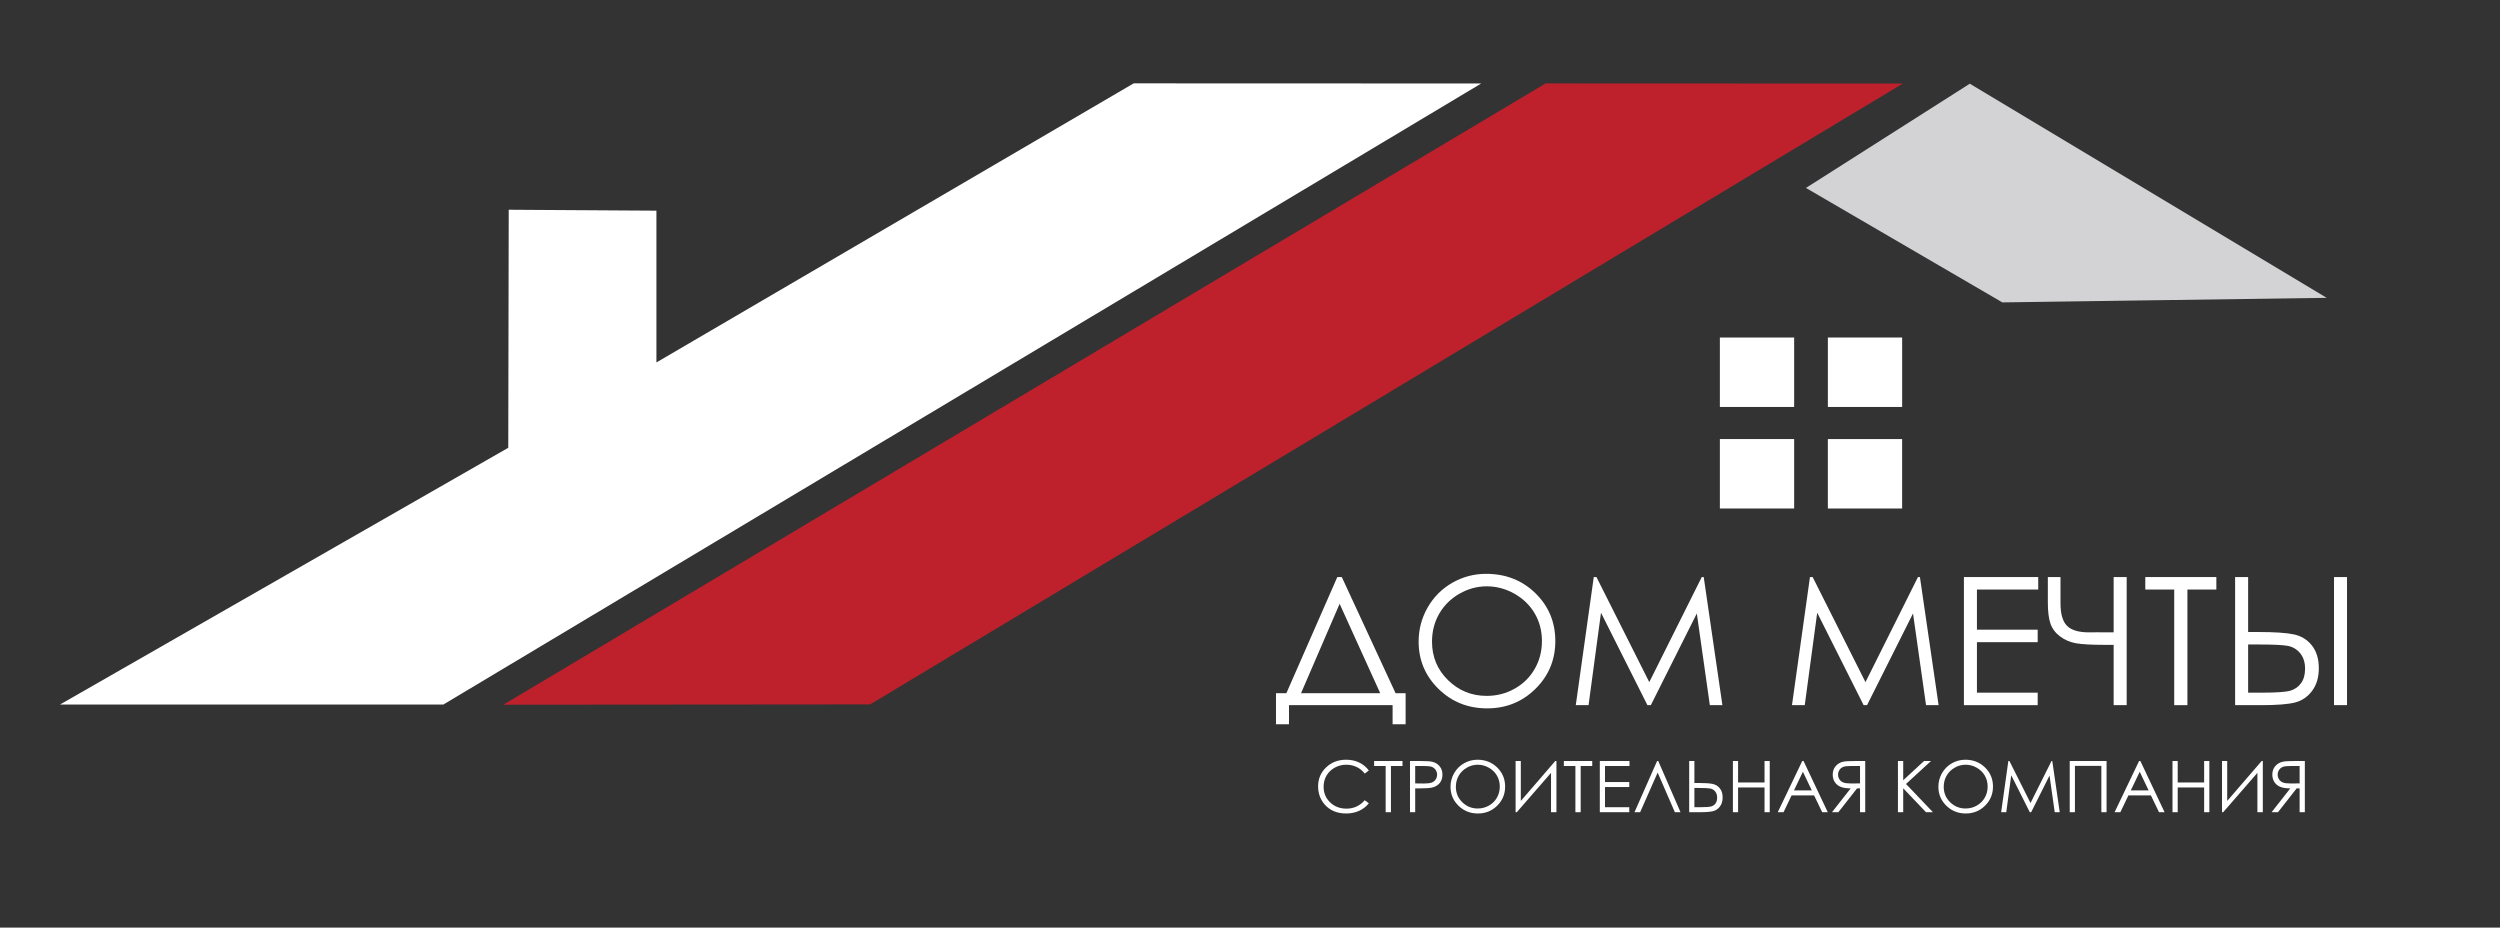 <svg width="221" height="82" viewBox="0 0 221 82" fill="none" xmlns="http://www.w3.org/2000/svg">
<rect x="0" y="0" width="221" height="82" fill="#333333" stroke="none"/>
<path fill-rule="evenodd" clip-rule="evenodd" d="M45.007 39.628L45.048 18.618L57.951 18.7V32.173L100.239 7.445L130.664 7.456L39.172 62.205L5.587 62.207L45.007 39.628Z" fill="white" stroke="white" stroke-width="0.153" stroke-miterlimit="22.926"/>
<path fill-rule="evenodd" clip-rule="evenodd" d="M136.652 7.451L167.932 7.464L76.901 62.192L44.776 62.219L136.652 7.451Z" fill="#BE212C" stroke="#BE212C" stroke-width="0.153" stroke-miterlimit="22.926"/>
<path fill-rule="evenodd" clip-rule="evenodd" d="M159.793 16.611L174.132 7.489L205.411 26.255L177.028 26.655L159.793 16.611Z" fill="#D3D3D5" stroke="#D3D3D5" stroke-width="0.153" stroke-miterlimit="22.926"/>
<path fill-rule="evenodd" clip-rule="evenodd" d="M152.113 29.914H158.526V35.898H152.113V29.914Z" fill="white" stroke="white" stroke-width="0.153" stroke-miterlimit="22.926"/>
<path fill-rule="evenodd" clip-rule="evenodd" d="M152.113 38.889H158.526V44.874H152.113V38.889Z" fill="white" stroke="white" stroke-width="0.153" stroke-miterlimit="22.926"/>
<path fill-rule="evenodd" clip-rule="evenodd" d="M161.66 29.913H168.073V35.898H161.66V29.913Z" fill="white" stroke="white" stroke-width="0.153" stroke-miterlimit="22.926"/>
<path fill-rule="evenodd" clip-rule="evenodd" d="M161.659 38.891H168.072V44.875H161.659V38.891Z" fill="white" stroke="white" stroke-width="0.153" stroke-miterlimit="22.926"/>
<path d="M113.948 64.023H112.797V61.279H113.716L118.218 51.011H118.615L123.369 61.279H124.256V64.023H123.106V62.336H113.948V64.023ZM115.011 61.279H122.011L118.423 53.377L115.011 61.279Z" fill="white"/>
<path d="M131.374 50.727C133.111 50.727 134.565 51.3 135.734 52.444C136.904 53.587 137.49 54.997 137.49 56.669C137.49 58.327 136.906 59.734 135.74 60.888C134.57 62.042 133.148 62.62 131.467 62.62C129.768 62.62 128.332 62.044 127.162 60.896C125.993 59.747 125.407 58.356 125.407 56.724C125.407 55.635 125.673 54.629 126.206 53.698C126.739 52.77 127.466 52.042 128.388 51.516C129.307 50.99 130.303 50.727 131.374 50.727ZM131.424 51.831C130.577 51.831 129.773 52.05 129.011 52.486C128.252 52.922 127.658 53.509 127.229 54.247C126.803 54.989 126.59 55.812 126.59 56.721C126.59 58.064 127.061 59.2 128.007 60.125C128.952 61.053 130.093 61.516 131.424 61.516C132.317 61.516 133.14 61.303 133.896 60.877C134.656 60.451 135.247 59.868 135.67 59.129C136.094 58.39 136.307 57.57 136.307 56.666C136.307 55.767 136.094 54.955 135.67 54.229C135.247 53.503 134.647 52.922 133.878 52.486C133.108 52.05 132.29 51.831 131.424 51.831Z" fill="white"/>
<path d="M139.299 62.336L140.889 51.011H141.126L145.796 60.301L150.436 51.011H150.609L152.26 62.336H151.15L149.999 54.229L145.934 62.336H145.633L141.528 54.166L140.428 62.336H139.299Z" fill="white"/>
<path d="M158.411 62.336L160.001 51.011H160.238L164.908 60.301L169.548 51.011H169.721L171.373 62.336H170.262L169.111 54.229L165.046 62.336H164.745L160.641 54.166L159.54 62.336H158.411Z" fill="white"/>
<path d="M173.61 51.011H180.179V52.115H174.761V55.664H180.131V56.768H174.761V61.232H180.131V62.336H173.61V51.011Z" fill="white"/>
<path d="M186.847 55.901V51.011H187.998V62.336H186.847V57.005H186.024C184.881 57.005 184.047 56.957 183.523 56.865C182.995 56.773 182.526 56.571 182.111 56.261C181.695 55.951 181.413 55.569 181.258 55.12C181.107 54.673 181.029 54.053 181.029 53.261V51.011H182.148V53.33C182.148 54.279 182.343 54.944 182.729 55.328C183.115 55.709 183.76 55.901 184.66 55.901L185.47 55.893L185.821 55.901H186.847Z" fill="white"/>
<path d="M189.644 52.115V51.011H195.925V52.115H193.367V62.336H192.201V52.115H189.644Z" fill="white"/>
<path d="M197.584 51.011H198.735V55.869H199.563C201.065 55.869 202.144 55.94 202.8 56.085C203.455 56.229 203.982 56.558 204.382 57.073C204.784 57.591 204.984 58.256 204.984 59.071C204.984 59.873 204.789 60.535 204.398 61.061C204.009 61.587 203.511 61.931 202.909 62.094C202.304 62.254 201.292 62.336 199.872 62.336H197.584V51.011ZM198.735 61.232H199.96C201.252 61.232 202.094 61.171 202.485 61.05C202.877 60.929 203.191 60.706 203.423 60.377C203.655 60.051 203.769 59.631 203.769 59.118C203.769 58.553 203.623 58.096 203.332 57.741C203.039 57.389 202.669 57.173 202.219 57.091C201.769 57.013 200.93 56.973 199.702 56.973H198.735V61.232ZM206.326 51.011H207.477V62.336H206.326V51.011Z" fill="white"/>
<path d="M121.004 68.109L120.643 68.383C120.444 68.127 120.204 67.932 119.924 67.8C119.645 67.668 119.339 67.601 119.004 67.601C118.638 67.601 118.3 67.689 117.988 67.862C117.676 68.035 117.436 68.268 117.264 68.561C117.093 68.852 117.007 69.182 117.007 69.547C117.007 70.099 117.198 70.56 117.582 70.929C117.965 71.299 118.448 71.484 119.032 71.484C119.674 71.484 120.21 71.236 120.643 70.74L121.004 71.011C120.776 71.298 120.49 71.52 120.149 71.677C119.807 71.833 119.425 71.912 119.004 71.912C118.201 71.912 117.568 71.648 117.105 71.121C116.716 70.677 116.521 70.139 116.521 69.51C116.521 68.848 116.757 68.29 117.227 67.839C117.699 67.386 118.288 67.16 118.997 67.16C119.425 67.16 119.811 67.243 120.156 67.409C120.501 67.576 120.784 67.809 121.004 68.109Z" fill="white"/>
<path d="M121.471 67.715V67.274H123.98V67.715H122.959V71.799H122.493V67.715H121.471Z" fill="white"/>
<path d="M124.644 67.274H125.558C126.081 67.274 126.436 67.296 126.619 67.341C126.881 67.405 127.095 67.535 127.261 67.734C127.428 67.931 127.511 68.18 127.511 68.48C127.511 68.781 127.43 69.029 127.267 69.225C127.105 69.421 126.882 69.552 126.598 69.62C126.389 69.67 126.001 69.694 125.431 69.694H125.103V71.799H124.644V67.274ZM125.103 67.715V69.253L125.88 69.262C126.194 69.262 126.424 69.234 126.57 69.177C126.716 69.12 126.831 69.03 126.914 68.904C126.997 68.778 127.038 68.636 127.038 68.481C127.038 68.329 126.997 68.19 126.914 68.064C126.831 67.938 126.72 67.848 126.584 67.795C126.448 67.741 126.225 67.715 125.914 67.715H125.103Z" fill="white"/>
<path d="M130.61 67.16C131.304 67.16 131.885 67.389 132.352 67.846C132.819 68.303 133.053 68.866 133.053 69.534C133.053 70.197 132.82 70.759 132.354 71.22C131.887 71.681 131.318 71.912 130.647 71.912C129.968 71.912 129.394 71.682 128.927 71.223C128.46 70.764 128.226 70.208 128.226 69.556C128.226 69.121 128.332 68.719 128.545 68.347C128.758 67.977 129.048 67.685 129.417 67.475C129.784 67.265 130.182 67.16 130.61 67.16ZM130.63 67.601C130.291 67.601 129.97 67.689 129.666 67.863C129.362 68.037 129.125 68.272 128.954 68.567C128.783 68.863 128.698 69.192 128.698 69.555C128.698 70.092 128.887 70.546 129.264 70.915C129.642 71.286 130.098 71.471 130.63 71.471C130.986 71.471 131.315 71.386 131.618 71.216C131.921 71.046 132.157 70.812 132.326 70.517C132.496 70.222 132.581 69.894 132.581 69.533C132.581 69.174 132.496 68.849 132.326 68.559C132.157 68.269 131.918 68.037 131.61 67.863C131.303 67.689 130.976 67.601 130.63 67.601Z" fill="white"/>
<path d="M137.589 71.799H137.11V68.322L134.084 71.799H133.98V67.274H134.44V70.802L137.485 67.274H137.589V71.799Z" fill="white"/>
<path d="M138.244 67.715V67.274H140.754V67.715H139.732V71.799H139.266V67.715H138.244Z" fill="white"/>
<path d="M141.423 67.274H144.047V67.715H141.882V69.133H144.028V69.574H141.882V71.358H144.028V71.799H141.423V67.274Z" fill="white"/>
<path d="M148.557 71.799H148.058L146.536 68.296L144.988 71.799H144.489L146.488 67.274H146.59L148.557 71.799Z" fill="white"/>
<path d="M149.324 67.274H149.784V69.215H150.115C150.715 69.215 151.146 69.243 151.408 69.301C151.67 69.359 151.881 69.49 152.04 69.696C152.201 69.903 152.281 70.169 152.281 70.494C152.281 70.815 152.203 71.079 152.047 71.289C151.891 71.499 151.692 71.637 151.452 71.702C151.21 71.766 150.806 71.799 150.238 71.799H149.324V67.274ZM149.784 71.358H150.273C150.79 71.358 151.126 71.334 151.282 71.285C151.439 71.237 151.564 71.148 151.657 71.016C151.75 70.886 151.795 70.718 151.795 70.513C151.795 70.287 151.737 70.105 151.621 69.963C151.504 69.822 151.356 69.736 151.176 69.703C150.996 69.672 150.661 69.656 150.17 69.656H149.784V71.358Z" fill="white"/>
<path d="M153.188 67.274H153.647V69.171H155.985V67.274H156.444V71.799H155.985V69.612H153.647V71.799H153.188V67.274Z" fill="white"/>
<path d="M159.434 67.274L161.574 71.799H161.081L160.364 70.311H158.377L157.665 71.799H157.154L159.319 67.274H159.434ZM159.377 68.223L158.588 69.87H160.162L159.377 68.223Z" fill="white"/>
<path d="M164.886 67.274H163.97C163.461 67.274 163.115 67.295 162.934 67.336C162.66 67.397 162.439 67.528 162.268 67.731C162.097 67.932 162.012 68.181 162.012 68.477C162.012 68.722 162.071 68.939 162.189 69.125C162.306 69.311 162.474 69.452 162.693 69.548C162.911 69.644 163.214 69.692 163.599 69.694L161.948 71.799H162.511L164.162 69.694H164.426V71.799H164.886V67.274ZM164.426 67.715V69.253L163.634 69.259C163.326 69.259 163.1 69.231 162.953 69.173C162.806 69.115 162.691 69.024 162.608 68.898C162.526 68.772 162.485 68.631 162.485 68.474C162.485 68.323 162.526 68.184 162.61 68.061C162.693 67.937 162.803 67.848 162.939 67.795C163.074 67.741 163.3 67.715 163.615 67.715H164.426Z" fill="white"/>
<path d="M167.777 67.274H168.244V68.971L170.082 67.274H170.699L168.49 69.303L170.871 71.799H170.259L168.244 69.686V71.799H167.777V67.274Z" fill="white"/>
<path d="M173.737 67.16C174.431 67.16 175.012 67.389 175.479 67.846C175.946 68.303 176.18 68.866 176.18 69.534C176.18 70.197 175.947 70.759 175.481 71.22C175.014 71.681 174.445 71.912 173.774 71.912C173.095 71.912 172.521 71.682 172.054 71.223C171.587 70.764 171.353 70.208 171.353 69.556C171.353 69.121 171.459 68.719 171.672 68.347C171.885 67.977 172.175 67.685 172.544 67.475C172.911 67.265 173.309 67.16 173.737 67.16ZM173.757 67.601C173.418 67.601 173.097 67.689 172.793 67.863C172.489 68.037 172.252 68.272 172.081 68.567C171.91 68.863 171.825 69.192 171.825 69.555C171.825 70.092 172.014 70.546 172.391 70.915C172.769 71.286 173.225 71.471 173.757 71.471C174.113 71.471 174.442 71.386 174.745 71.216C175.048 71.046 175.284 70.812 175.453 70.517C175.623 70.222 175.708 69.894 175.708 69.533C175.708 69.174 175.623 68.849 175.453 68.559C175.284 68.269 175.045 68.037 174.737 67.863C174.43 67.689 174.103 67.601 173.757 67.601Z" fill="white"/>
<path d="M176.902 71.799L177.538 67.274H177.633L179.498 70.986L181.352 67.274H181.421L182.081 71.799H181.638L181.178 68.559L179.554 71.799H179.433L177.793 68.534L177.354 71.799H176.902Z" fill="white"/>
<path d="M182.963 67.274H186.22V71.799H185.76V67.703H183.423V71.799H182.963V67.274Z" fill="white"/>
<path d="M189.209 67.274L191.349 71.799H190.856L190.14 70.311H188.152L187.44 71.799H186.93L189.094 67.274H189.209ZM189.152 68.223L188.363 69.87H189.937L189.152 68.223Z" fill="white"/>
<path d="M192.049 67.274H192.509V69.171H194.846V67.274H195.306V71.799H194.846V69.612H192.509V71.799H192.049V67.274Z" fill="white"/>
<path d="M200.033 71.799H199.554V68.322L196.528 71.799H196.425V67.274H196.885V70.802L199.93 67.274H200.033V71.799Z" fill="white"/>
<path d="M203.747 67.274H202.832C202.322 67.274 201.976 67.295 201.795 67.336C201.521 67.397 201.3 67.528 201.13 67.731C200.958 67.932 200.873 68.181 200.873 68.477C200.873 68.722 200.932 68.939 201.05 69.125C201.167 69.311 201.335 69.452 201.555 69.548C201.773 69.644 202.075 69.692 202.46 69.694L200.809 71.799H201.372L203.023 69.694H203.287V71.799H203.747V67.274ZM203.287 67.715V69.253L202.495 69.259C202.188 69.259 201.961 69.231 201.814 69.173C201.667 69.115 201.552 69.024 201.469 68.898C201.387 68.772 201.346 68.631 201.346 68.474C201.346 68.323 201.387 68.184 201.471 68.061C201.555 67.937 201.664 67.848 201.8 67.795C201.935 67.741 202.161 67.715 202.476 67.715H203.287Z" fill="white"/>
</svg>
